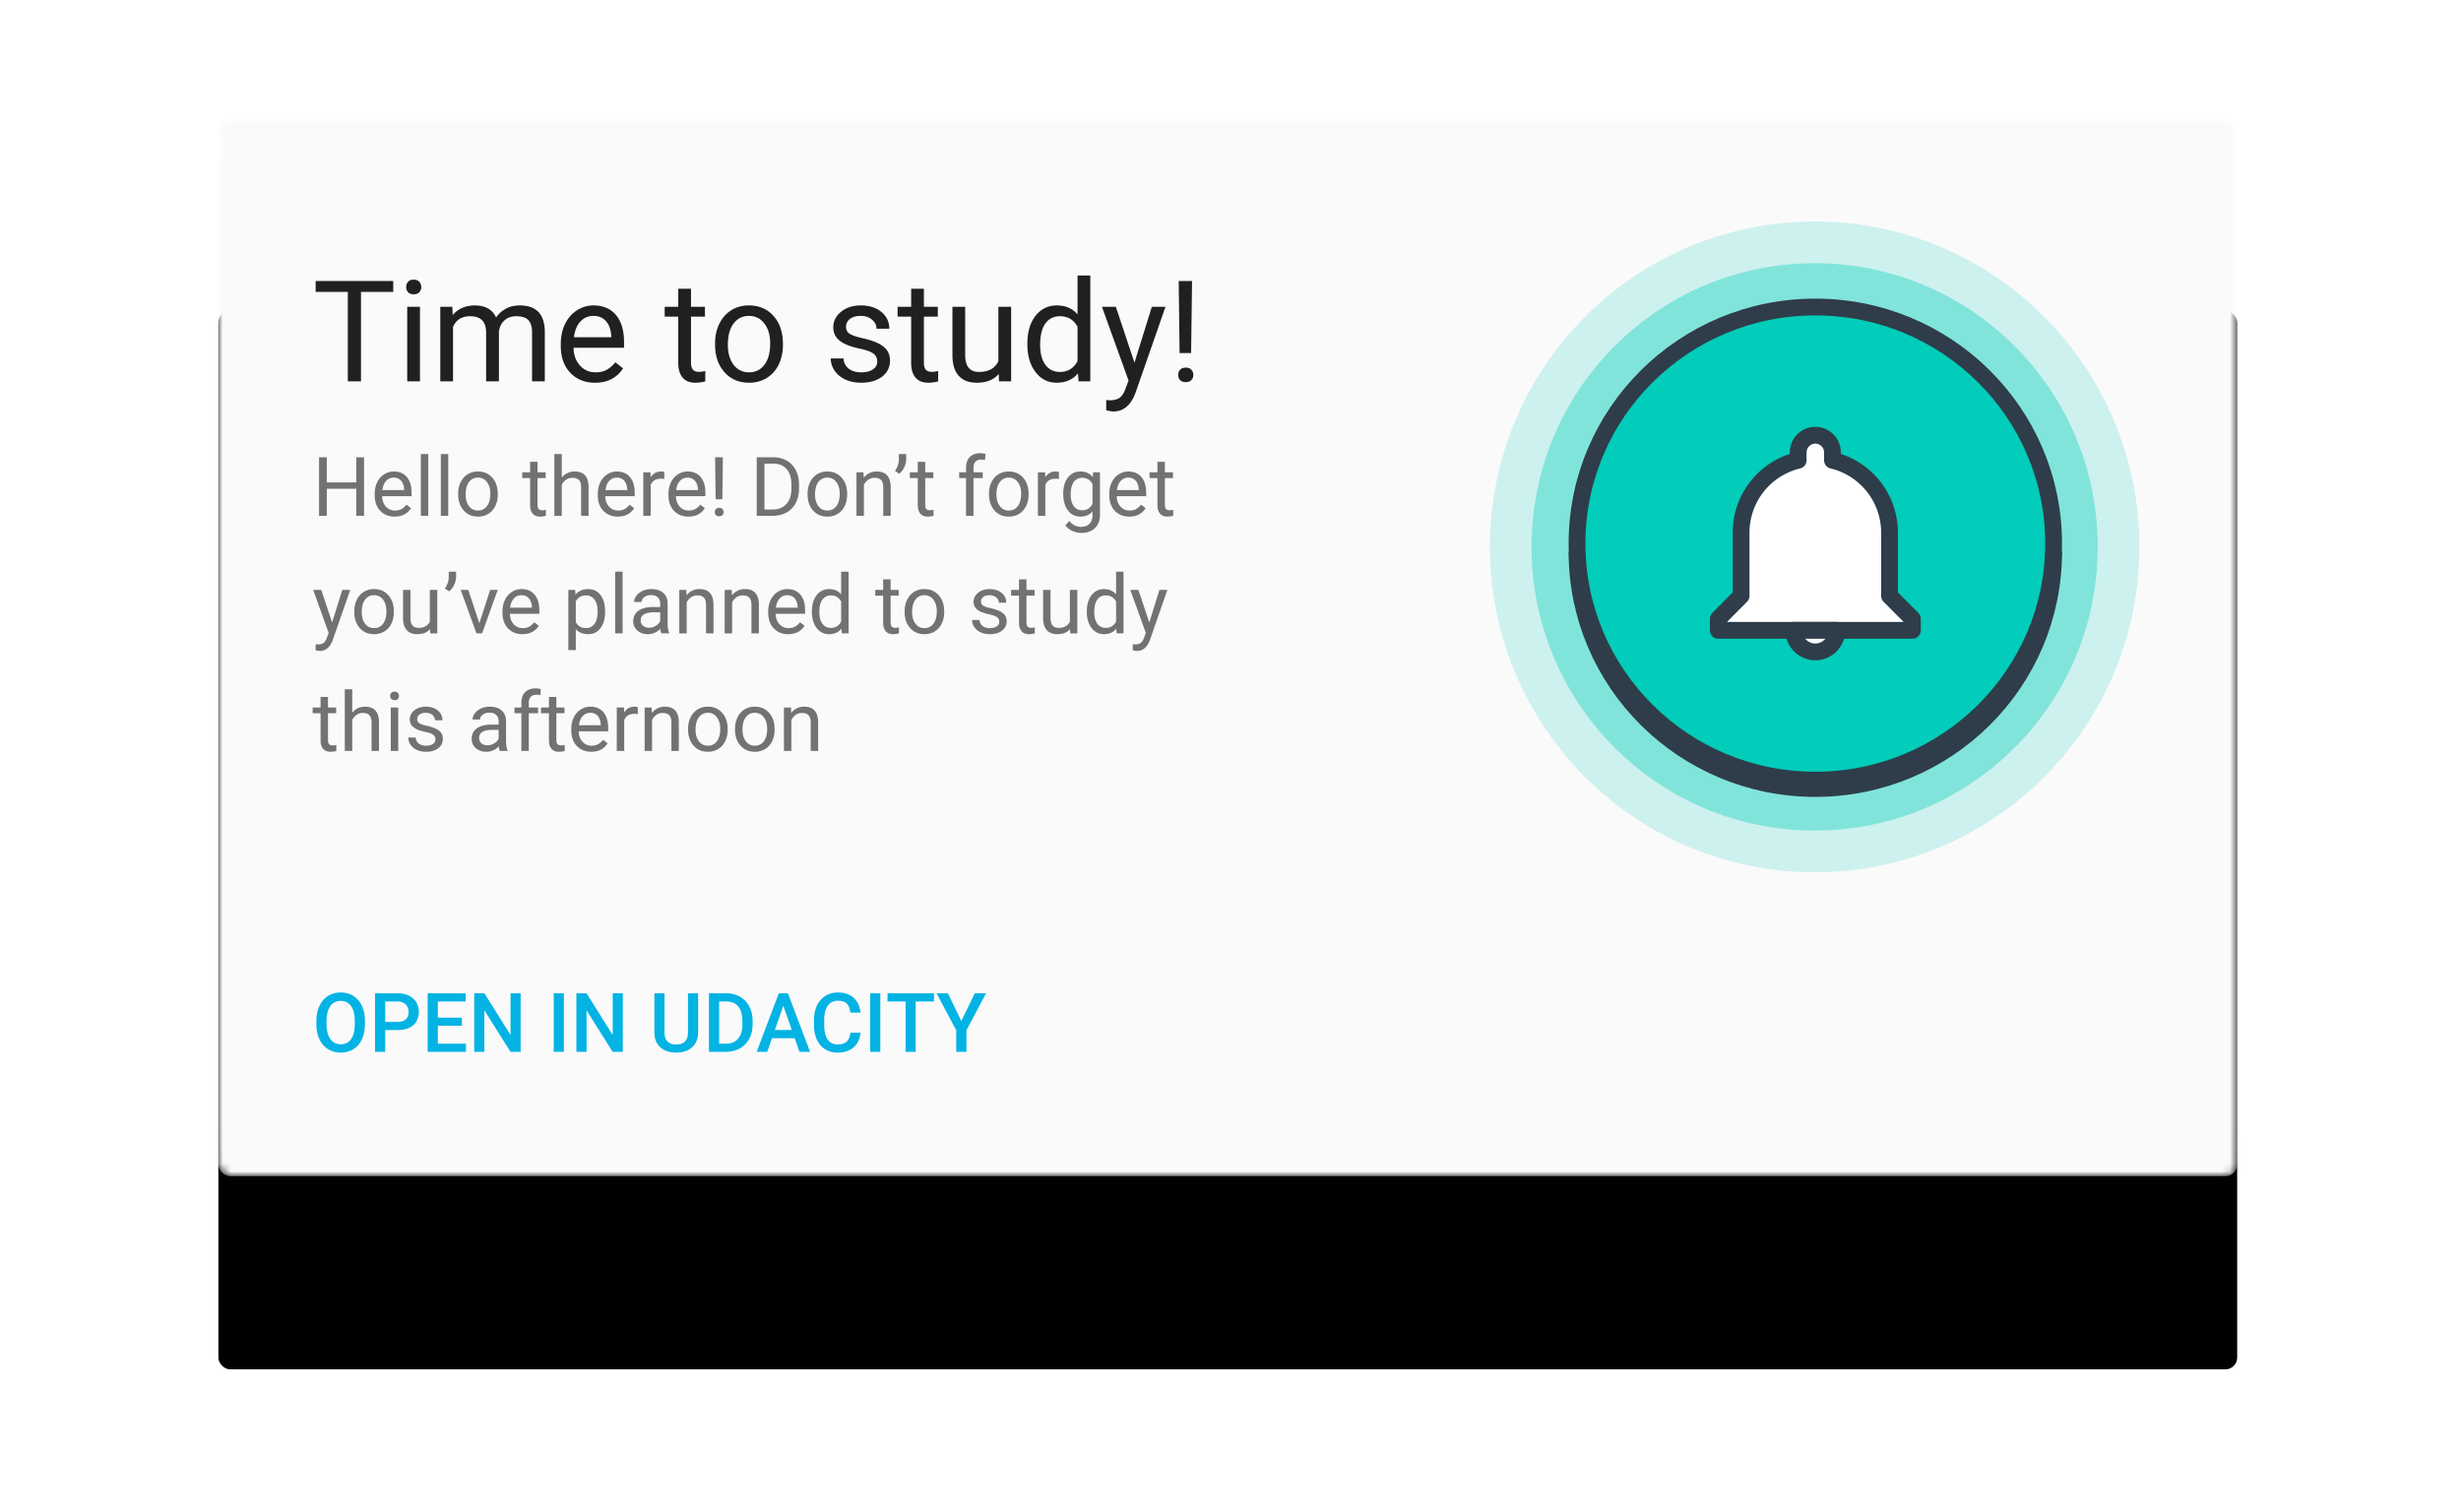 <svg width="293" height="180" viewBox="0 0 293 180" xmlns="http://www.w3.org/2000/svg" xmlns:xlink="http://www.w3.org/1999/xlink"><title>Asset_UI_int-notifications_01</title><defs><linearGradient x1="50%" y1="0%" x2="50%" y2="100%" id="c"><stop stop-opacity="0" offset="0%"/><stop stop-opacity="0" offset="95%"/><stop stop-opacity=".04" offset="100%"/></linearGradient><linearGradient x1="50%" y1="0%" x2="50%" y2="100%" id="e"><stop stop-color="#FFF" stop-opacity=".8" offset="0%"/><stop stop-color="#FFF" stop-opacity=".4" offset="4.936%"/><stop stop-color="#FFF" stop-opacity="0" offset="20%"/><stop stop-color="#FFF" stop-opacity="0" offset="100%"/></linearGradient><rect id="a" width="240.353" height="126.036" rx="1.4"/><filter x="-50%" y="-50%" width="200%" height="200%" filterUnits="objectBoundingBox" id="b"><feOffset dy="13" in="SourceAlpha" result="shadowOffsetOuter1"/><feGaussianBlur stdDeviation="13.5" in="shadowOffsetOuter1" result="shadowBlurOuter1"/><feComposite in="shadowBlurOuter1" in2="SourceAlpha" operator="out" result="shadowBlurOuter1"/><feColorMatrix values="0 0 0 0 0 0 0 0 0 0 0 0 0 0 0 0 0 0 0.2 0" in="shadowBlurOuter1" result="shadowMatrixOuter1"/><feOffset dy="10" in="SourceAlpha" result="shadowOffsetOuter2"/><feGaussianBlur stdDeviation="4" in="shadowOffsetOuter2" result="shadowBlurOuter2"/><feComposite in="shadowBlurOuter2" in2="SourceAlpha" operator="out" result="shadowBlurOuter2"/><feColorMatrix values="0 0 0 0 0 0 0 0 0 0 0 0 0 0 0 0 0 0 0.1 0" in="shadowBlurOuter2" result="shadowMatrixOuter2"/><feMerge><feMergeNode in="shadowMatrixOuter1"/><feMergeNode in="shadowMatrixOuter2"/></feMerge></filter><mask id="d" x="0" y="0" width="240.353" height="126.036" fill="#fff"><use xlink:href="#a"/></mask><mask id="f" x="0" y="0" width="240.353" height="126.036" fill="#fff"><use xlink:href="#a"/></mask></defs><g transform="translate(26 14)" fill="none" fill-rule="evenodd"><mask id="g" fill="#fff"><use xlink:href="#a"/></mask><use fill="#000" filter="url(#b)" xlink:href="#a"/><use stroke="url(#c)" mask="url(#d)" fill="#FAFAFA" xlink:href="#a"/><use stroke="url(#e)" mask="url(#f)" xlink:href="#a"/><path d="M17.343 47.41h-.924v-3.22h-3.512v3.22h-.92v-6.967h.92v2.996h3.512v-2.996h.924v6.967zm3.641.096c-.702 0-1.273-.23-1.713-.691-.44-.461-.66-1.078-.66-1.85v-.162c0-.514.098-.973.294-1.376.196-.404.47-.72.823-.948a2.07 2.07 0 0 1 1.146-.342c.673 0 1.196.222 1.57.665.373.444.56 1.079.56 1.905v.368h-3.508c.013.51.162.923.447 1.237a1.41 1.41 0 0 0 1.089.472c.312 0 .577-.064.794-.192.217-.127.407-.296.57-.507l.54.421c-.434.667-1.084 1-1.952 1zm-.11-4.641c-.357 0-.657.13-.9.39-.242.26-.392.624-.45 1.093h2.594v-.067c-.025-.45-.147-.798-.364-1.046-.217-.247-.51-.37-.88-.37zm4.115 4.545h-.885v-7.35h.885v7.35zm2.378 0h-.885v-7.35h.885v7.35zm1.182-2.636c0-.507.1-.964.3-1.369.199-.405.476-.717.832-.938a2.27 2.27 0 0 1 1.218-.33c.705 0 1.275.244 1.71.732.436.488.654 1.138.654 1.948v.062c0 .504-.097.956-.29 1.357-.193.4-.469.712-.828.935a2.293 2.293 0 0 1-1.237.335c-.701 0-1.27-.244-1.705-.732-.436-.488-.654-1.134-.654-1.938v-.062zm.89.105c0 .574.134 1.035.4 1.383.266.348.623.522 1.07.522.45 0 .807-.177 1.071-.53.265-.352.397-.845.397-1.48 0-.568-.134-1.028-.404-1.38a1.285 1.285 0 0 0-1.074-.53c-.437 0-.79.174-1.058.522-.268.348-.402.846-.402 1.493zM38 40.98v1.254h.967v.684H38v3.211c0 .207.043.363.13.467.085.103.232.155.44.155.102 0 .242-.019.42-.057v.717a2.551 2.551 0 0 1-.679.096c-.396 0-.694-.12-.895-.359-.2-.239-.301-.579-.301-1.019v-3.21h-.943v-.685h.943V40.98H38zm2.885 1.88c.393-.48.903-.722 1.532-.722 1.094 0 1.646.617 1.655 1.852v3.421h-.885v-3.426c-.003-.373-.088-.649-.256-.828-.167-.178-.428-.268-.782-.268-.287 0-.54.077-.756.23a1.56 1.56 0 0 0-.508.603v3.69H40v-7.35h.885v2.799zm6.661 4.647c-.701 0-1.272-.23-1.713-.691-.44-.461-.66-1.078-.66-1.85v-.162c0-.514.098-.973.294-1.376.196-.404.47-.72.823-.948a2.07 2.07 0 0 1 1.146-.342c.673 0 1.197.222 1.57.665.373.444.56 1.079.56 1.905v.368h-3.508c.013.51.162.923.448 1.237.285.314.648.472 1.088.472.313 0 .578-.064.795-.192a1.98 1.98 0 0 0 .569-.507l.54.421c-.433.667-1.084 1-1.952 1zm-.11-4.641c-.357 0-.657.13-.9.39-.242.26-.392.624-.45 1.093h2.594v-.067c-.025-.45-.146-.798-.363-1.046-.217-.247-.51-.37-.88-.37zm5.656.162a2.653 2.653 0 0 0-.435-.033c-.58 0-.975.247-1.182.741v3.675h-.885v-5.177h.861l.014.598c.29-.462.702-.694 1.235-.694.172 0 .303.023.392.067v.823zm2.871 4.48c-.701 0-1.272-.231-1.713-.692-.44-.461-.66-1.078-.66-1.85v-.162c0-.514.098-.973.294-1.376.197-.404.47-.72.823-.948a2.07 2.07 0 0 1 1.146-.342c.674 0 1.197.222 1.57.665.373.444.56 1.079.56 1.905v.368h-3.508c.013.51.162.923.448 1.237.285.314.648.472 1.088.472.313 0 .578-.064.795-.192.217-.127.406-.296.57-.507l.54.421c-.434.667-1.085 1-1.953 1zm-.11-4.642c-.357 0-.657.13-.9.39-.242.26-.392.624-.449 1.093h2.594v-.067c-.026-.45-.147-.798-.364-1.046-.217-.247-.51-.37-.88-.37zm4.144 2.579h-.799l-.062-5h.928l-.067 5zm-.894 1.521a.52.52 0 0 1 .131-.36c.088-.098.218-.147.39-.147.172 0 .303.049.393.146a.515.515 0 0 1 .134.361.497.497 0 0 1-.134.357c-.09.094-.22.141-.393.141-.172 0-.302-.047-.39-.141a.502.502 0 0 1-.131-.357zm4.99.445v-6.967h1.967c.606 0 1.142.134 1.608.402.466.268.825.65 1.079 1.144.254.494.382 1.062.385 1.703v.445c0 .658-.127 1.233-.38 1.728a2.676 2.676 0 0 1-1.086 1.139c-.47.265-1.019.4-1.644.406h-1.929zm.92-6.21v5.46h.966c.708 0 1.26-.22 1.653-.661.394-.44.591-1.067.591-1.88v-.407c0-.792-.186-1.406-.557-1.845-.372-.439-.9-.661-1.582-.668h-1.072zm5.134 3.574c0-.507.1-.964.299-1.369.2-.405.477-.717.832-.938a2.27 2.27 0 0 1 1.218-.33c.705 0 1.275.244 1.71.732.436.488.654 1.138.654 1.948v.062c0 .504-.096.956-.29 1.357-.192.4-.468.712-.827.935a2.293 2.293 0 0 1-1.237.335c-.702 0-1.27-.244-1.706-.732-.436-.488-.653-1.134-.653-1.938v-.062zm.89.105c0 .574.133 1.035.4 1.383.266.348.622.522 1.069.522.45 0 .807-.177 1.072-.53.264-.352.397-.845.397-1.48 0-.568-.135-1.028-.405-1.38a1.285 1.285 0 0 0-1.074-.53c-.437 0-.79.174-1.057.522-.268.348-.402.846-.402 1.493zm5.77-2.646l.03.65a1.887 1.887 0 0 1 1.55-.746c1.094 0 1.646.617 1.655 1.852v3.421h-.885v-3.426c-.003-.373-.088-.649-.256-.828-.167-.178-.428-.268-.782-.268-.287 0-.54.077-.756.23a1.56 1.56 0 0 0-.508.603v3.69h-.885v-5.178h.838zm4.25.172l-.503-.344c.297-.415.45-.852.46-1.311v-.69h.875v.623a2.213 2.213 0 0 1-.236.954 2.203 2.203 0 0 1-.596.768zm3.096-1.426v1.254h.966v.684h-.966v3.211c0 .207.043.363.13.467.085.103.232.155.44.155.101 0 .242-.019.42-.057v.717a2.553 2.553 0 0 1-.68.096c-.395 0-.693-.12-.894-.359-.2-.239-.301-.579-.301-1.019v-3.21h-.943v-.685h.943V40.98h.885zm4.862 6.431v-4.493h-.819v-.684h.819v-.531c0-.555.148-.984.445-1.287.296-.303.716-.455 1.258-.455.204 0 .407.027.608.081l-.048.718a2.542 2.542 0 0 0-.479-.043c-.287 0-.508.084-.665.251-.156.168-.234.408-.234.72v.546h1.105v.684H89.9v4.493h-.885zm2.732-2.636c0-.507.1-.964.299-1.369.2-.405.477-.717.833-.938.355-.22.761-.33 1.217-.33.705 0 1.276.244 1.711.732.436.488.653 1.138.653 1.948v.062c0 .504-.096.956-.29 1.357-.192.4-.468.712-.827.935a2.293 2.293 0 0 1-1.237.335c-.702 0-1.27-.244-1.706-.732-.435-.488-.653-1.134-.653-1.938v-.062zm.89.105c0 .574.133 1.035.4 1.383.266.348.622.522 1.069.522.45 0 .807-.177 1.072-.53.265-.352.397-.845.397-1.48 0-.568-.135-1.028-.404-1.38a1.285 1.285 0 0 0-1.075-.53c-.437 0-.79.174-1.057.522-.268.348-.402.846-.402 1.493zm7.436-1.852a2.653 2.653 0 0 0-.435-.033c-.581 0-.975.247-1.182.741v3.675h-.886v-5.177h.862l.014.598c.29-.462.702-.694 1.235-.694.172 0 .303.023.392.067v.823zm.512 1.752c0-.807.187-1.45.56-1.926.373-.477.868-.716 1.483-.716.632 0 1.125.224 1.479.67l.043-.574h.809v5.053c0 .67-.199 1.198-.596 1.584-.397.386-.93.579-1.6.579-.374 0-.74-.08-1.096-.24-.358-.159-.63-.377-.819-.655l.46-.531c.38.469.843.703 1.392.703.43 0 .767-.12 1.007-.363.241-.243.362-.584.362-1.024v-.445c-.354.408-.838.612-1.45.612-.606 0-1.097-.244-1.472-.732s-.562-1.153-.562-1.995zm.89.1c0 .584.12 1.042.359 1.376.24.333.574.5 1.005.5.558 0 .968-.254 1.23-.76V43.63c-.271-.494-.678-.742-1.22-.742-.431 0-.768.168-1.01.503-.243.335-.364.831-.364 1.488zm6.967 2.627c-.702 0-1.273-.23-1.713-.691-.44-.461-.66-1.078-.66-1.85v-.162c0-.514.098-.973.294-1.376.196-.404.47-.72.823-.948a2.07 2.07 0 0 1 1.146-.342c.673 0 1.197.222 1.57.665.373.444.56 1.079.56 1.905v.368h-3.508c.013.51.162.923.448 1.237.285.314.648.472 1.088.472.313 0 .578-.064.794-.192.217-.127.407-.296.57-.507l.54.421c-.433.667-1.084 1-1.952 1zm-.11-4.641c-.357 0-.657.13-.9.39-.242.26-.392.624-.45 1.093h2.594v-.067c-.025-.45-.146-.798-.363-1.046-.217-.247-.51-.37-.88-.37zm4.355-1.886v1.254h.966v.684h-.966v3.211c0 .207.043.363.129.467.086.103.233.155.44.155.102 0 .243-.019.421-.057v.717c-.233.064-.46.096-.68.096-.395 0-.693-.12-.894-.359-.201-.239-.302-.579-.302-1.019v-3.21h-.942v-.685h.942V40.98h.886zM13.543 60.114l1.206-3.881h.947l-2.081 5.977c-.322.86-.834 1.292-1.536 1.292l-.168-.015-.33-.062v-.718l.24.02c.3 0 .533-.061.7-.182.168-.122.306-.343.414-.666l.197-.526-1.848-5.12h.967l1.292 3.88zm2.637-1.34c0-.507.1-.964.299-1.369.2-.405.477-.717.832-.938a2.27 2.27 0 0 1 1.218-.33c.705 0 1.275.244 1.71.732.436.488.654 1.138.654 1.948v.062c0 .504-.096.956-.29 1.357-.192.4-.468.712-.827.935a2.293 2.293 0 0 1-1.237.335c-.702 0-1.27-.244-1.706-.732-.436-.488-.653-1.134-.653-1.938v-.062zm.89.105c0 .574.133 1.035.4 1.383.266.348.622.522 1.069.522.45 0 .807-.177 1.072-.53.264-.352.397-.845.397-1.48 0-.568-.135-1.028-.405-1.38a1.285 1.285 0 0 0-1.074-.53c-.437 0-.79.174-1.057.522-.268.348-.402.846-.402 1.493zm8.13 2.02c-.345.405-.85.607-1.517.607-.552 0-.972-.16-1.261-.48-.289-.321-.435-.796-.438-1.424v-3.37h.885v3.346c0 .785.32 1.177.957 1.177.677 0 1.126-.252 1.35-.756v-3.766h.885v5.177h-.842l-.02-.512zm2.268-4.494l-.503-.344c.297-.415.45-.852.46-1.311v-.69h.876v.623a2.213 2.213 0 0 1-.237.954 2.203 2.203 0 0 1-.596.768zm3.603 3.804l1.283-3.976h.904L31.4 61.41h-.674l-1.876-5.177h.904l1.316 3.976zm5.125 1.297c-.702 0-1.273-.23-1.713-.691-.44-.461-.66-1.078-.66-1.85v-.162c0-.514.098-.973.294-1.376.196-.404.47-.72.823-.948a2.07 2.07 0 0 1 1.146-.342c.673 0 1.196.222 1.57.665.373.444.56 1.079.56 1.905v.368h-3.508c.013.51.162.923.447 1.237a1.41 1.41 0 0 0 1.089.472c.313 0 .577-.064.794-.192.217-.127.407-.296.57-.507l.54.421c-.433.667-1.084 1-1.952 1zm-.11-4.641c-.357 0-.657.13-.9.39-.242.26-.392.624-.45 1.093h2.594v-.067c-.025-.45-.147-.798-.364-1.046-.217-.247-.51-.37-.88-.37zm9.953 2.014c0 .788-.18 1.423-.54 1.905-.361.481-.85.722-1.465.722-.628 0-1.123-.2-1.483-.598v2.493h-.886v-7.168h.81l.042.574c.36-.446.862-.67 1.503-.67.622 0 1.114.235 1.476.704.362.469.543 1.121.543 1.957v.081zm-.885-.1c0-.584-.125-1.045-.373-1.383a1.205 1.205 0 0 0-1.024-.508c-.536 0-.938.238-1.206.713v2.474c.264.473.67.709 1.215.709.424 0 .762-.169 1.012-.505.25-.337.376-.837.376-1.5zm2.971 2.631h-.885v-7.35h.885v7.35zm4.613 0c-.05-.102-.092-.283-.124-.545-.412.427-.903.641-1.474.641-.51 0-.93-.144-1.256-.433a1.401 1.401 0 0 1-.49-1.098c0-.54.204-.958.614-1.256.41-.298.987-.448 1.73-.448h.862v-.406c0-.31-.093-.556-.278-.74-.185-.183-.458-.275-.818-.275-.316 0-.58.08-.795.24-.213.159-.32.352-.32.578h-.89c0-.258.091-.508.275-.748a1.87 1.87 0 0 1 .746-.572c.315-.14.66-.21 1.036-.21.597 0 1.064.148 1.402.447.339.298.514.709.527 1.232V60.2c0 .475.06.853.182 1.134v.076h-.929zm-1.469-.674c.278 0 .541-.072.79-.216.249-.143.429-.33.54-.56v-1.062h-.693c-1.085 0-1.627.318-1.627.953 0 .277.092.494.277.65.185.157.423.235.713.235zm4.44-4.503l.03.65a1.887 1.887 0 0 1 1.55-.746c1.094 0 1.646.617 1.656 1.852v3.421h-.886v-3.426c-.003-.373-.088-.649-.256-.828-.167-.178-.428-.268-.782-.268-.287 0-.54.077-.756.23a1.56 1.56 0 0 0-.507.603v3.69h-.886v-5.178h.838zm5.408 0l.029.65a1.887 1.887 0 0 1 1.55-.746c1.094 0 1.646.617 1.656 1.852v3.421h-.885v-3.426c-.004-.373-.089-.649-.256-.828-.168-.178-.429-.268-.783-.268-.287 0-.539.077-.756.23a1.56 1.56 0 0 0-.507.603v3.69h-.885v-5.178h.837zm6.718 5.273c-.701 0-1.272-.23-1.713-.691-.44-.461-.66-1.078-.66-1.85v-.162c0-.514.098-.973.294-1.376.197-.404.47-.72.823-.948a2.07 2.07 0 0 1 1.146-.342c.674 0 1.197.222 1.57.665.373.444.56 1.079.56 1.905v.368h-3.508c.013.51.162.923.448 1.237.285.314.648.472 1.088.472.313 0 .578-.064.795-.192.217-.127.406-.296.57-.507l.54.421c-.434.667-1.085 1-1.953 1zm-.11-4.641c-.357 0-.657.13-.9.39-.242.26-.392.624-.449 1.093h2.594v-.067c-.026-.45-.147-.798-.364-1.046-.217-.247-.51-.37-.88-.37zm2.938 1.914c0-.795.189-1.434.565-1.917.377-.483.87-.725 1.479-.725.606 0 1.086.208 1.44.622V54.06h.885v7.35h-.813l-.043-.555c-.354.434-.847.651-1.479.651-.6 0-1.088-.245-1.466-.737-.378-.491-.568-1.132-.568-1.923v-.067zm.886.1c0 .587.121 1.046.363 1.378.243.332.578.498 1.005.498.562 0 .972-.252 1.23-.756V57.62c-.265-.488-.671-.733-1.22-.733-.434 0-.772.168-1.015.503-.242.335-.363.831-.363 1.488zm8.484-3.9v1.254h.966v.684h-.966v3.211c0 .207.043.363.129.467.086.103.233.155.44.155.102 0 .243-.019.421-.057v.717a2.558 2.558 0 0 1-.68.096c-.395 0-.693-.12-.894-.359-.2-.239-.301-.579-.301-1.019v-3.21h-.943v-.685h.943v-1.254h.885zm1.67 3.795c0-.507.1-.964.299-1.369.2-.405.477-.717.833-.938.355-.22.761-.33 1.217-.33.705 0 1.276.244 1.711.732.436.488.653 1.138.653 1.948v.062c0 .504-.096.956-.29 1.357-.192.4-.468.712-.827.935a2.293 2.293 0 0 1-1.237.335c-.702 0-1.27-.244-1.706-.732-.435-.488-.653-1.134-.653-1.938v-.062zm.89.105c0 .574.133 1.035.4 1.383.266.348.622.522 1.069.522.45 0 .807-.177 1.072-.53.265-.352.397-.845.397-1.48 0-.568-.135-1.028-.404-1.38a1.285 1.285 0 0 0-1.075-.53c-.437 0-.79.174-1.057.522-.268.348-.402.846-.402 1.493zm10.374 1.158a.65.65 0 0 0-.27-.557c-.18-.133-.495-.247-.943-.342-.448-.096-.804-.211-1.067-.345-.263-.134-.458-.294-.584-.479a1.145 1.145 0 0 1-.189-.66c0-.424.18-.783.539-1.077.358-.293.817-.44 1.375-.44.587 0 1.063.152 1.429.455.365.303.548.69.548 1.163h-.89c0-.243-.103-.452-.31-.627-.205-.176-.464-.263-.777-.263-.322 0-.574.07-.756.21a.663.663 0 0 0-.273.55c0 .214.085.375.254.484.17.108.475.212.916.31.442.1.8.218 1.075.355.274.137.477.302.61.495.132.193.198.428.198.706 0 .462-.185.833-.555 1.112-.37.28-.85.42-1.44.42-.415 0-.782-.074-1.1-.221a1.79 1.79 0 0 1-.75-.615 1.482 1.482 0 0 1-.27-.854h.885a.917.917 0 0 0 .357.706c.222.174.514.26.878.26.335 0 .604-.067.806-.203a.625.625 0 0 0 .304-.543zm3.24-5.058v1.254h.966v.684h-.966v3.211c0 .207.043.363.129.467.086.103.233.155.44.155.102 0 .243-.019.421-.057v.717c-.233.064-.46.096-.68.096-.395 0-.693-.12-.894-.359-.201-.239-.302-.579-.302-1.019v-3.21h-.942v-.685h.942v-1.254h.886zm5.196 5.92c-.344.405-.85.607-1.517.607-.551 0-.972-.16-1.26-.48-.29-.321-.435-.796-.438-1.424v-3.37h.885v3.346c0 .785.319 1.177.957 1.177.676 0 1.126-.252 1.35-.756v-3.766h.885v5.177h-.843l-.019-.512zm1.991-2.12c0-.795.188-1.434.565-1.917a1.785 1.785 0 0 1 1.478-.725c.606 0 1.086.208 1.44.622V54.06h.886v7.35h-.814l-.043-.555c-.354.434-.847.651-1.478.651-.6 0-1.089-.245-1.467-.737-.378-.491-.567-1.132-.567-1.923v-.067zm.885.1c0 .587.121 1.046.364 1.378.242.332.577.498 1.005.498.561 0 .971-.252 1.23-.756V57.62c-.265-.488-.672-.733-1.22-.733-.435 0-.773.168-1.015.503-.243.335-.364.831-.364 1.488zm6.551 1.235l1.206-3.881h.947l-2.081 5.977c-.322.86-.834 1.292-1.536 1.292l-.168-.015-.33-.062v-.718l.24.02c.3 0 .533-.061.7-.182.168-.122.306-.343.414-.666l.197-.526-1.847-5.12h.966l1.292 3.88zm-97.78 8.865v1.254h.967v.684h-.967v3.211c0 .207.043.363.13.467.086.103.232.155.44.155.102 0 .242-.019.42-.057v.717a2.551 2.551 0 0 1-.679.096c-.395 0-.694-.12-.895-.359-.2-.239-.301-.579-.301-1.019v-3.21h-.943v-.685h.943v-1.254h.885zm2.886 1.88c.392-.48.902-.722 1.53-.722 1.095 0 1.647.617 1.657 1.852v3.421h-.886v-3.426c-.003-.373-.088-.649-.256-.828-.167-.178-.428-.268-.782-.268-.287 0-.54.077-.756.23a1.56 1.56 0 0 0-.507.603v3.69h-.886v-7.35h.886v2.799zm5.474 4.551h-.885v-5.177h.885v5.177zm-.957-6.55c0-.144.044-.265.131-.364.088-.099.218-.148.39-.148.173 0 .303.049.393.148a.52.52 0 0 1 .134.364.506.506 0 0 1-.134.358c-.09.096-.22.144-.393.144-.172 0-.302-.048-.39-.144a.51.51 0 0 1-.131-.358zm5.388 5.177a.65.65 0 0 0-.27-.557c-.18-.133-.495-.247-.943-.342-.448-.096-.804-.211-1.067-.345-.263-.134-.458-.294-.584-.479a1.145 1.145 0 0 1-.189-.66c0-.424.18-.783.538-1.077.36-.293.818-.44 1.376-.44.587 0 1.063.152 1.428.455.366.303.548.69.548 1.163h-.89c0-.243-.103-.452-.308-.627-.206-.176-.465-.263-.778-.263-.322 0-.574.07-.756.21a.663.663 0 0 0-.273.55c0 .214.085.375.254.484.169.108.474.212.916.31.442.1.8.218 1.075.355.274.137.477.302.61.495.132.193.198.428.198.706 0 .462-.185.833-.555 1.112-.37.28-.85.42-1.44.42-.415 0-.782-.074-1.1-.221a1.79 1.79 0 0 1-.75-.615 1.482 1.482 0 0 1-.27-.854h.885a.917.917 0 0 0 .357.706c.221.174.514.26.878.26.335 0 .604-.067.806-.203a.625.625 0 0 0 .304-.543zm7.661 1.373c-.051-.102-.093-.283-.124-.545-.412.427-.903.641-1.474.641-.51 0-.93-.144-1.256-.433a1.401 1.401 0 0 1-.49-1.098c0-.54.204-.958.614-1.256.41-.298.987-.448 1.73-.448h.861v-.406c0-.31-.092-.556-.277-.74-.185-.183-.458-.275-.819-.275-.315 0-.58.08-.794.24-.214.159-.32.352-.32.578h-.89c0-.258.091-.508.275-.748a1.87 1.87 0 0 1 .746-.572c.314-.14.66-.21 1.036-.21.597 0 1.064.148 1.402.447.338.298.514.709.526 1.232V74.2c0 .475.061.853.182 1.134v.076h-.928zm-1.47-.674c.278 0 .542-.072.79-.216.25-.143.43-.33.541-.56v-1.062h-.694c-1.084 0-1.627.318-1.627.953 0 .277.093.494.278.65.185.157.423.235.713.235zm4.04.674v-4.493h-.819v-.684h.819v-.531c0-.555.148-.984.445-1.287.296-.303.716-.455 1.258-.455.204 0 .407.027.608.081l-.048.718a2.542 2.542 0 0 0-.479-.043c-.287 0-.508.084-.665.251-.156.168-.234.408-.234.72v.546h1.105v.684h-1.105v4.493h-.885zm4.167-6.43v1.253h.967v.684h-.967v3.211c0 .207.044.363.13.467.086.103.233.155.44.155.102 0 .242-.019.421-.057v.717c-.233.064-.46.096-.68.096-.395 0-.693-.12-.894-.359-.201-.239-.302-.579-.302-1.019v-3.21h-.942v-.685h.942v-1.254h.885zm4.15 6.526c-.703 0-1.274-.23-1.714-.691-.44-.461-.66-1.078-.66-1.85v-.162c0-.514.098-.973.294-1.376.196-.404.47-.72.823-.948a2.07 2.07 0 0 1 1.146-.342c.673 0 1.196.222 1.57.665.373.444.56 1.079.56 1.905v.368H42.9c.013.51.162.923.447 1.237a1.41 1.41 0 0 0 1.09.472c.312 0 .576-.064.793-.192.217-.127.407-.296.57-.507l.54.421c-.433.667-1.084 1-1.952 1zm-.11-4.641c-.358 0-.658.13-.9.39-.243.26-.393.624-.45 1.093h2.593v-.067c-.025-.45-.146-.798-.363-1.046-.217-.247-.51-.37-.88-.37zm5.655.162a2.653 2.653 0 0 0-.435-.033c-.58 0-.975.247-1.182.741v3.675h-.885v-5.177h.86l.015.598c.29-.462.702-.694 1.235-.694.172 0 .303.023.392.067v.823zm1.651-.794l.029.65a1.887 1.887 0 0 1 1.55-.746c1.094 0 1.646.617 1.656 1.852v3.421h-.885v-3.426c-.004-.373-.089-.649-.256-.828-.168-.178-.429-.268-.783-.268-.287 0-.539.077-.756.23a1.56 1.56 0 0 0-.507.603v3.69h-.885v-5.178h.837zm4.335 2.54c0-.506.1-.963.3-1.368.199-.405.476-.717.832-.938a2.27 2.27 0 0 1 1.218-.33c.705 0 1.275.244 1.71.732.436.488.654 1.138.654 1.948v.062c0 .504-.097.956-.29 1.357-.193.4-.469.712-.828.935a2.293 2.293 0 0 1-1.236.335c-.702 0-1.27-.244-1.706-.732-.436-.488-.654-1.134-.654-1.938v-.062zm.89.106c0 .574.134 1.035.4 1.383.266.348.623.522 1.07.522.45 0 .807-.177 1.071-.53.265-.352.398-.845.398-1.48 0-.568-.135-1.028-.405-1.38a1.285 1.285 0 0 0-1.074-.53c-.437 0-.79.174-1.058.522-.268.348-.402.846-.402 1.493zm4.7-.105c0-.507.1-.964.299-1.369.199-.405.476-.717.832-.938a2.27 2.27 0 0 1 1.218-.33c.705 0 1.275.244 1.71.732.436.488.654 1.138.654 1.948v.062c0 .504-.097.956-.29 1.357-.193.4-.469.712-.827.935a2.293 2.293 0 0 1-1.237.335c-.702 0-1.27-.244-1.706-.732-.436-.488-.654-1.134-.654-1.938v-.062zm.89.105c0 .574.133 1.035.4 1.383.265.348.622.522 1.069.522.45 0 .807-.177 1.071-.53.265-.352.398-.845.398-1.48 0-.568-.135-1.028-.405-1.38a1.285 1.285 0 0 0-1.074-.53c-.437 0-.79.174-1.058.522-.267.348-.401.846-.401 1.493zm5.77-2.646l.03.65a1.887 1.887 0 0 1 1.55-.746c1.094 0 1.646.617 1.655 1.852v3.421h-.885v-3.426c-.003-.373-.089-.649-.256-.828-.168-.178-.428-.268-.782-.268-.288 0-.54.077-.756.23a1.56 1.56 0 0 0-.508.603v3.69h-.885v-5.178h.837z" fill-opacity=".544" fill="#000" mask="url(#g)"/><path d="M20.818 20.757h-3.84v10.647h-1.566V20.757h-3.83V19.46h9.236v1.296zM24 31.404h-1.518V22.53H24v8.875zm-1.64-11.23a.9.9 0 0 1 .225-.623c.15-.17.373-.254.668-.254.296 0 .52.084.673.254.153.17.23.377.23.623a.867.867 0 0 1-.23.616c-.153.164-.377.246-.673.246-.295 0-.518-.082-.668-.246a.876.876 0 0 1-.226-.616zm5.495 2.355l.041.984c.651-.766 1.529-1.148 2.633-1.148 1.242 0 2.087.475 2.535 1.427.295-.427.68-.771 1.153-1.034.473-.262 1.032-.393 1.677-.393 1.947 0 2.937 1.03 2.97 3.092v5.947h-1.518v-5.857c0-.634-.145-1.108-.435-1.423-.29-.314-.776-.472-1.46-.472-.563 0-1.03.169-1.402.505-.372.336-.588.789-.649 1.358v5.89h-1.525v-5.817c0-1.29-.632-1.936-1.895-1.936-.996 0-1.676.424-2.043 1.272v6.48H26.42V22.53h1.435zm16.98 9.04c-1.202 0-2.181-.396-2.936-1.186-.755-.79-1.132-1.847-1.132-3.17v-.28c0-.88.168-1.666.504-2.358.337-.691.807-1.233 1.411-1.624a3.547 3.547 0 0 1 1.965-.586c1.154 0 2.05.38 2.69 1.14.64.76.96 1.848.96 3.265v.631h-6.013c.022.875.278 1.582.767 2.12.49.54 1.112.809 1.867.809.536 0 .99-.11 1.361-.328.372-.22.698-.509.977-.87l.927.722c-.744 1.143-1.86 1.714-3.347 1.714zm-.188-7.958c-.613 0-1.127.223-1.542.669-.416.446-.673 1.07-.771 1.874h4.446v-.114c-.044-.772-.252-1.369-.624-1.793-.372-.424-.875-.636-1.509-.636zm11.624-3.232v2.15h1.657v1.173h-1.657v5.504c0 .355.074.622.221.8.148.178.4.266.755.266.175 0 .416-.032.722-.098v1.23a4.4 4.4 0 0 1-1.165.164c-.678 0-1.19-.205-1.534-.615-.345-.41-.517-.992-.517-1.747v-5.504h-1.616v-1.173h1.616v-2.15h1.518zm2.863 6.506c0-.87.17-1.652.512-2.347.342-.694.818-1.23 1.428-1.607.61-.378 1.305-.566 2.087-.566 1.209 0 2.187.418 2.933 1.255.747.836 1.12 1.95 1.12 3.338v.107c0 .864-.166 1.64-.497 2.326a3.768 3.768 0 0 1-1.419 1.603c-.615.383-1.322.574-2.12.574-1.203 0-2.178-.418-2.925-1.255-.746-.836-1.12-1.944-1.12-3.322v-.106zm1.525.18c0 .984.229 1.775.685 2.37.457.597 1.068.895 1.834.895.77 0 1.383-.302 1.837-.907.454-.604.681-1.45.681-2.538 0-.974-.23-1.763-.693-2.367-.462-.604-1.076-.907-1.842-.907-.749 0-1.353.299-1.812.895-.46.596-.69 1.449-.69 2.559zm17.785 1.985c0-.41-.155-.729-.464-.956-.309-.226-.847-.422-1.616-.586-.768-.164-1.378-.361-1.829-.59-.451-.23-.785-.504-1-.821-.217-.317-.325-.695-.325-1.132 0-.727.308-1.343.923-1.846.615-.503 1.401-.754 2.359-.754 1.006 0 1.822.26 2.448.779.626.52.94 1.184.94 1.993h-1.526c0-.415-.177-.774-.53-1.074-.352-.301-.797-.452-1.332-.452-.553 0-.985.12-1.297.361a1.138 1.138 0 0 0-.467.944c0 .366.145.642.435.828.29.186.813.364 1.57.533.758.17 1.372.372 1.842.608.47.235.819.518 1.046.849.227.33.34.734.34 1.21 0 .792-.317 1.428-.951 1.907-.635.478-1.458.717-2.47.717-.71 0-1.34-.125-1.886-.377-.547-.251-.975-.603-1.284-1.054a2.54 2.54 0 0 1-.463-1.464h1.517c.028.508.231.912.611 1.21.38.298.882.447 1.506.447.574 0 1.035-.116 1.382-.349.347-.232.52-.543.52-.93zm5.553-8.67v2.149h1.657v1.173h-1.657v5.504c0 .355.074.622.222.8.148.178.4.266.755.266.175 0 .415-.032.721-.098v1.23a4.4 4.4 0 0 1-1.164.164c-.679 0-1.19-.205-1.534-.615-.345-.41-.517-.992-.517-1.747v-5.504h-1.616v-1.173h1.616v-2.15h1.517zm8.909 10.147c-.59.694-1.457 1.041-2.6 1.041-.947 0-1.667-.274-2.162-.824-.495-.55-.745-1.363-.75-2.44v-5.775h1.517v5.734c0 1.345.547 2.018 1.64 2.018 1.16 0 1.931-.432 2.314-1.296v-6.456h1.518v8.875H92.94l-.033-.877zm3.412-3.634c0-1.362.323-2.457.968-3.286.646-.828 1.49-1.242 2.535-1.242 1.04 0 1.862.355 2.47 1.066v-4.627h1.517v12.6h-1.395l-.073-.951c-.607.744-1.452 1.115-2.535 1.115-1.028 0-1.866-.42-2.514-1.263-.649-.842-.973-1.941-.973-3.297v-.115zm1.518.172c0 1.006.208 1.794.623 2.362.416.57.99.854 1.723.854.963 0 1.665-.432 2.108-1.296v-4.077c-.454-.837-1.15-1.256-2.091-1.256-.744 0-1.324.288-1.74.862-.415.574-.623 1.424-.623 2.551zm11.23 2.116l2.067-6.652h1.625l-3.569 10.245c-.552 1.477-1.43 2.215-2.633 2.215l-.287-.024-.566-.107v-1.23l.41.032c.514 0 .915-.104 1.202-.311.287-.208.523-.588.71-1.14l.336-.903-3.167-8.777h1.657l2.215 6.652zm6.743-1.148h-1.37l-.106-8.572h1.59l-.114 8.572zm-1.534 2.609a.89.89 0 0 1 .226-.62c.15-.167.373-.25.668-.25.296 0 .52.083.673.25.153.167.23.373.23.62 0 .246-.077.45-.23.61-.153.162-.377.243-.673.243-.295 0-.518-.081-.668-.242a.861.861 0 0 1-.226-.611z" fill-opacity=".87" fill="#000" mask="url(#g)"/><g mask="url(#g)"><path d="M118.78 119.034c0 .77-1.499 1.4-3.33 1.4H8.92c-1.831 0-3.33-.63-3.33-1.4V96.628c0-.77 1.499-1.4 3.33-1.4h106.53c1.831 0 3.33.63 3.33 1.4v22.406z" opacity=".5"/><path d="M17.448 107.928c0 .682-.118 1.281-.354 1.796a2.678 2.678 0 0 1-1.012 1.187c-.439.276-.944.414-1.515.414a2.79 2.79 0 0 1-1.51-.414 2.718 2.718 0 0 1-1.024-1.18c-.24-.51-.363-1.098-.366-1.765v-.392c0-.68.12-1.28.362-1.8.24-.52.58-.918 1.019-1.194a2.775 2.775 0 0 1 1.51-.414c.567 0 1.07.137 1.51.41.438.272.777.665 1.016 1.177.24.512.36 1.108.364 1.787v.388zm-1.21-.364c0-.772-.147-1.364-.439-1.775-.292-.412-.706-.618-1.241-.618-.524 0-.933.205-1.228.615-.295.41-.446.99-.452 1.74v.402c0 .765.15 1.357.447 1.775.299.418.713.627 1.242.627.536 0 .948-.204 1.237-.613.289-.408.433-1.005.433-1.79v-.363zm3.626 1.077v2.588h-1.21v-6.967h2.665c.778 0 1.396.203 1.854.608.458.405.687.941.687 1.608 0 .682-.224 1.214-.672 1.593-.449.38-1.076.57-1.883.57h-1.44zm0-.972h1.455c.43 0 .76-.101.986-.304.226-.202.34-.495.34-.878 0-.376-.115-.677-.345-.902-.23-.225-.546-.34-.948-.347h-1.488v2.431zm9.126.45h-2.862v2.144h3.345v.966h-4.556v-6.967h4.522v.976h-3.311v1.924h2.862v.957zm6.995 3.11h-1.21l-3.106-4.943v4.943h-1.21v-6.967h1.21l3.115 4.962v-4.962h1.201v6.967zm5.15 0h-1.207v-6.967h1.206v6.967zm7.014 0h-1.21l-3.106-4.943v4.943h-1.21v-6.967h1.21l3.115 4.962v-4.962h1.201v6.967zm8.968-6.967v4.656c0 .74-.237 1.326-.71 1.759-.475.432-1.105.648-1.893.648-.798 0-1.431-.213-1.9-.639-.47-.426-.704-1.017-.704-1.773v-4.65h1.206v4.66c0 .466.118.821.354 1.067s.584.368 1.044.368c.931 0 1.397-.49 1.397-1.473v-4.623h1.206zm1.292 6.967v-6.967h2.057c.616 0 1.162.137 1.64.412.476.274.845.663 1.107 1.167s.392 1.082.392 1.733v.349c0 .66-.131 1.24-.394 1.742-.264.5-.638.886-1.125 1.158-.486.27-1.044.406-1.672.406h-2.005zm1.21-5.99v5.024h.79c.635 0 1.122-.199 1.462-.596.34-.397.513-.967.519-1.71v-.388c0-.756-.164-1.334-.493-1.732-.328-.4-.805-.599-1.43-.599h-.848zm8.992 4.368h-2.7l-.564 1.622H64.09l2.632-6.967h1.086l2.636 6.967H69.18l-.57-1.622zm-2.36-.976h2.02l-1.01-2.89-1.01 2.89zm10.198.33c-.07.744-.345 1.323-.823 1.74-.479.416-1.115.624-1.91.624-.555 0-1.044-.132-1.466-.395a2.591 2.591 0 0 1-.979-1.122c-.23-.485-.35-1.048-.359-1.689v-.65c0-.658.117-1.237.35-1.738.233-.5.567-.887 1.002-1.158.436-.27.939-.407 1.51-.407.769 0 1.388.21 1.856.627.47.418.742 1.008.819 1.77h-1.206c-.058-.5-.203-.861-.438-1.083-.234-.222-.578-.333-1.031-.333-.527 0-.93.193-1.213.577-.283.384-.427.948-.433 1.692v.617c0 .753.135 1.327.404 1.723.27.395.664.593 1.184.593.476 0 .833-.107 1.072-.32.24-.214.391-.57.455-1.068h1.206zm2.359 2.268h-1.206v-6.967h1.206v6.967zm6.383-5.99H83.02v5.99h-1.201v-5.99h-2.154v-.977h5.527v.976zm3.264 2.325l1.603-3.302h1.34l-2.336 4.403v2.564h-1.215v-2.564l-2.34-4.403h1.345l1.603 3.302z" fill="#02B3E4"/></g><g mask="url(#g)"><g transform="translate(150.92 11.903)"><ellipse fill-opacity=".7" fill="#4DDBCE" cx="39.127" cy="39.211" rx="33.71" ry="33.782"/><path d="M72.837 39.211c0-18.657-15.092-33.782-33.71-33.782-18.617 0-33.71 15.125-33.71 33.782 0 18.658 15.093 33.782 33.71 33.782 18.618 0 33.71-15.124 33.71-33.782zm-72.368 0C.47 17.815 17.777.471 39.127.471s38.658 17.344 38.658 38.74-17.308 38.741-38.658 38.741S.47 60.607.47 39.212z" fill-opacity=".2" fill="#1AD1C0"/><path d="M10.835 38.814c0-15.555 12.702-28.164 28.372-28.164 15.668 0 28.37 12.61 28.37 28.164 0 15.556-12.702 28.165-28.37 28.165-15.67 0-28.372-12.61-28.372-28.165" fill="#02CCBA"/><path d="M10.835 38.814c0-15.555 12.702-28.164 28.372-28.164 15.668 0 28.37 12.61 28.37 28.164 0 15.556-12.702 28.165-28.37 28.165-15.67 0-28.372-12.61-28.372-28.165" stroke="#2E3D49" stroke-width="1.997"/><path d="M67.578 39.813c0 15.555-12.702 28.164-28.372 28.164-15.669 0-28.37-12.61-28.37-28.164" stroke="#2E3D49" stroke-width="1.997"/><path d="M48.042 45.04v-7.51a8.86 8.86 0 0 0-6.794-8.632v-.93a2.043 2.043 0 0 0-2.042-2.051c-1.13 0-2.041.916-2.041 2.051v.93a8.86 8.86 0 0 0-6.794 8.632v7.51l-2.722 2.736v1.368h23.115v-1.368l-2.722-2.735z" fill="#FFF"/><path d="M48.042 45.04v-7.51a8.86 8.86 0 0 0-6.794-8.632v-.93a2.043 2.043 0 0 0-2.042-2.051c-1.13 0-2.041.916-2.041 2.051v.93a8.86 8.86 0 0 0-6.794 8.632v7.51l-2.722 2.736v1.368h23.115v-1.368l-2.722-2.735z" stroke="#2E3D49" stroke-width="1.997" stroke-linecap="round" stroke-linejoin="round"/><path d="M36.65 49.144a2.56 2.56 0 0 0 2.556 2.568 2.56 2.56 0 0 0 2.555-2.568h-5.11z" fill="#FFF"/><path d="M36.65 49.144a2.56 2.56 0 0 0 2.556 2.568 2.56 2.56 0 0 0 2.555-2.568h-5.11z" stroke="#2E3D49" stroke-width="1.997" stroke-linecap="round" stroke-linejoin="round"/></g></g></g></svg>